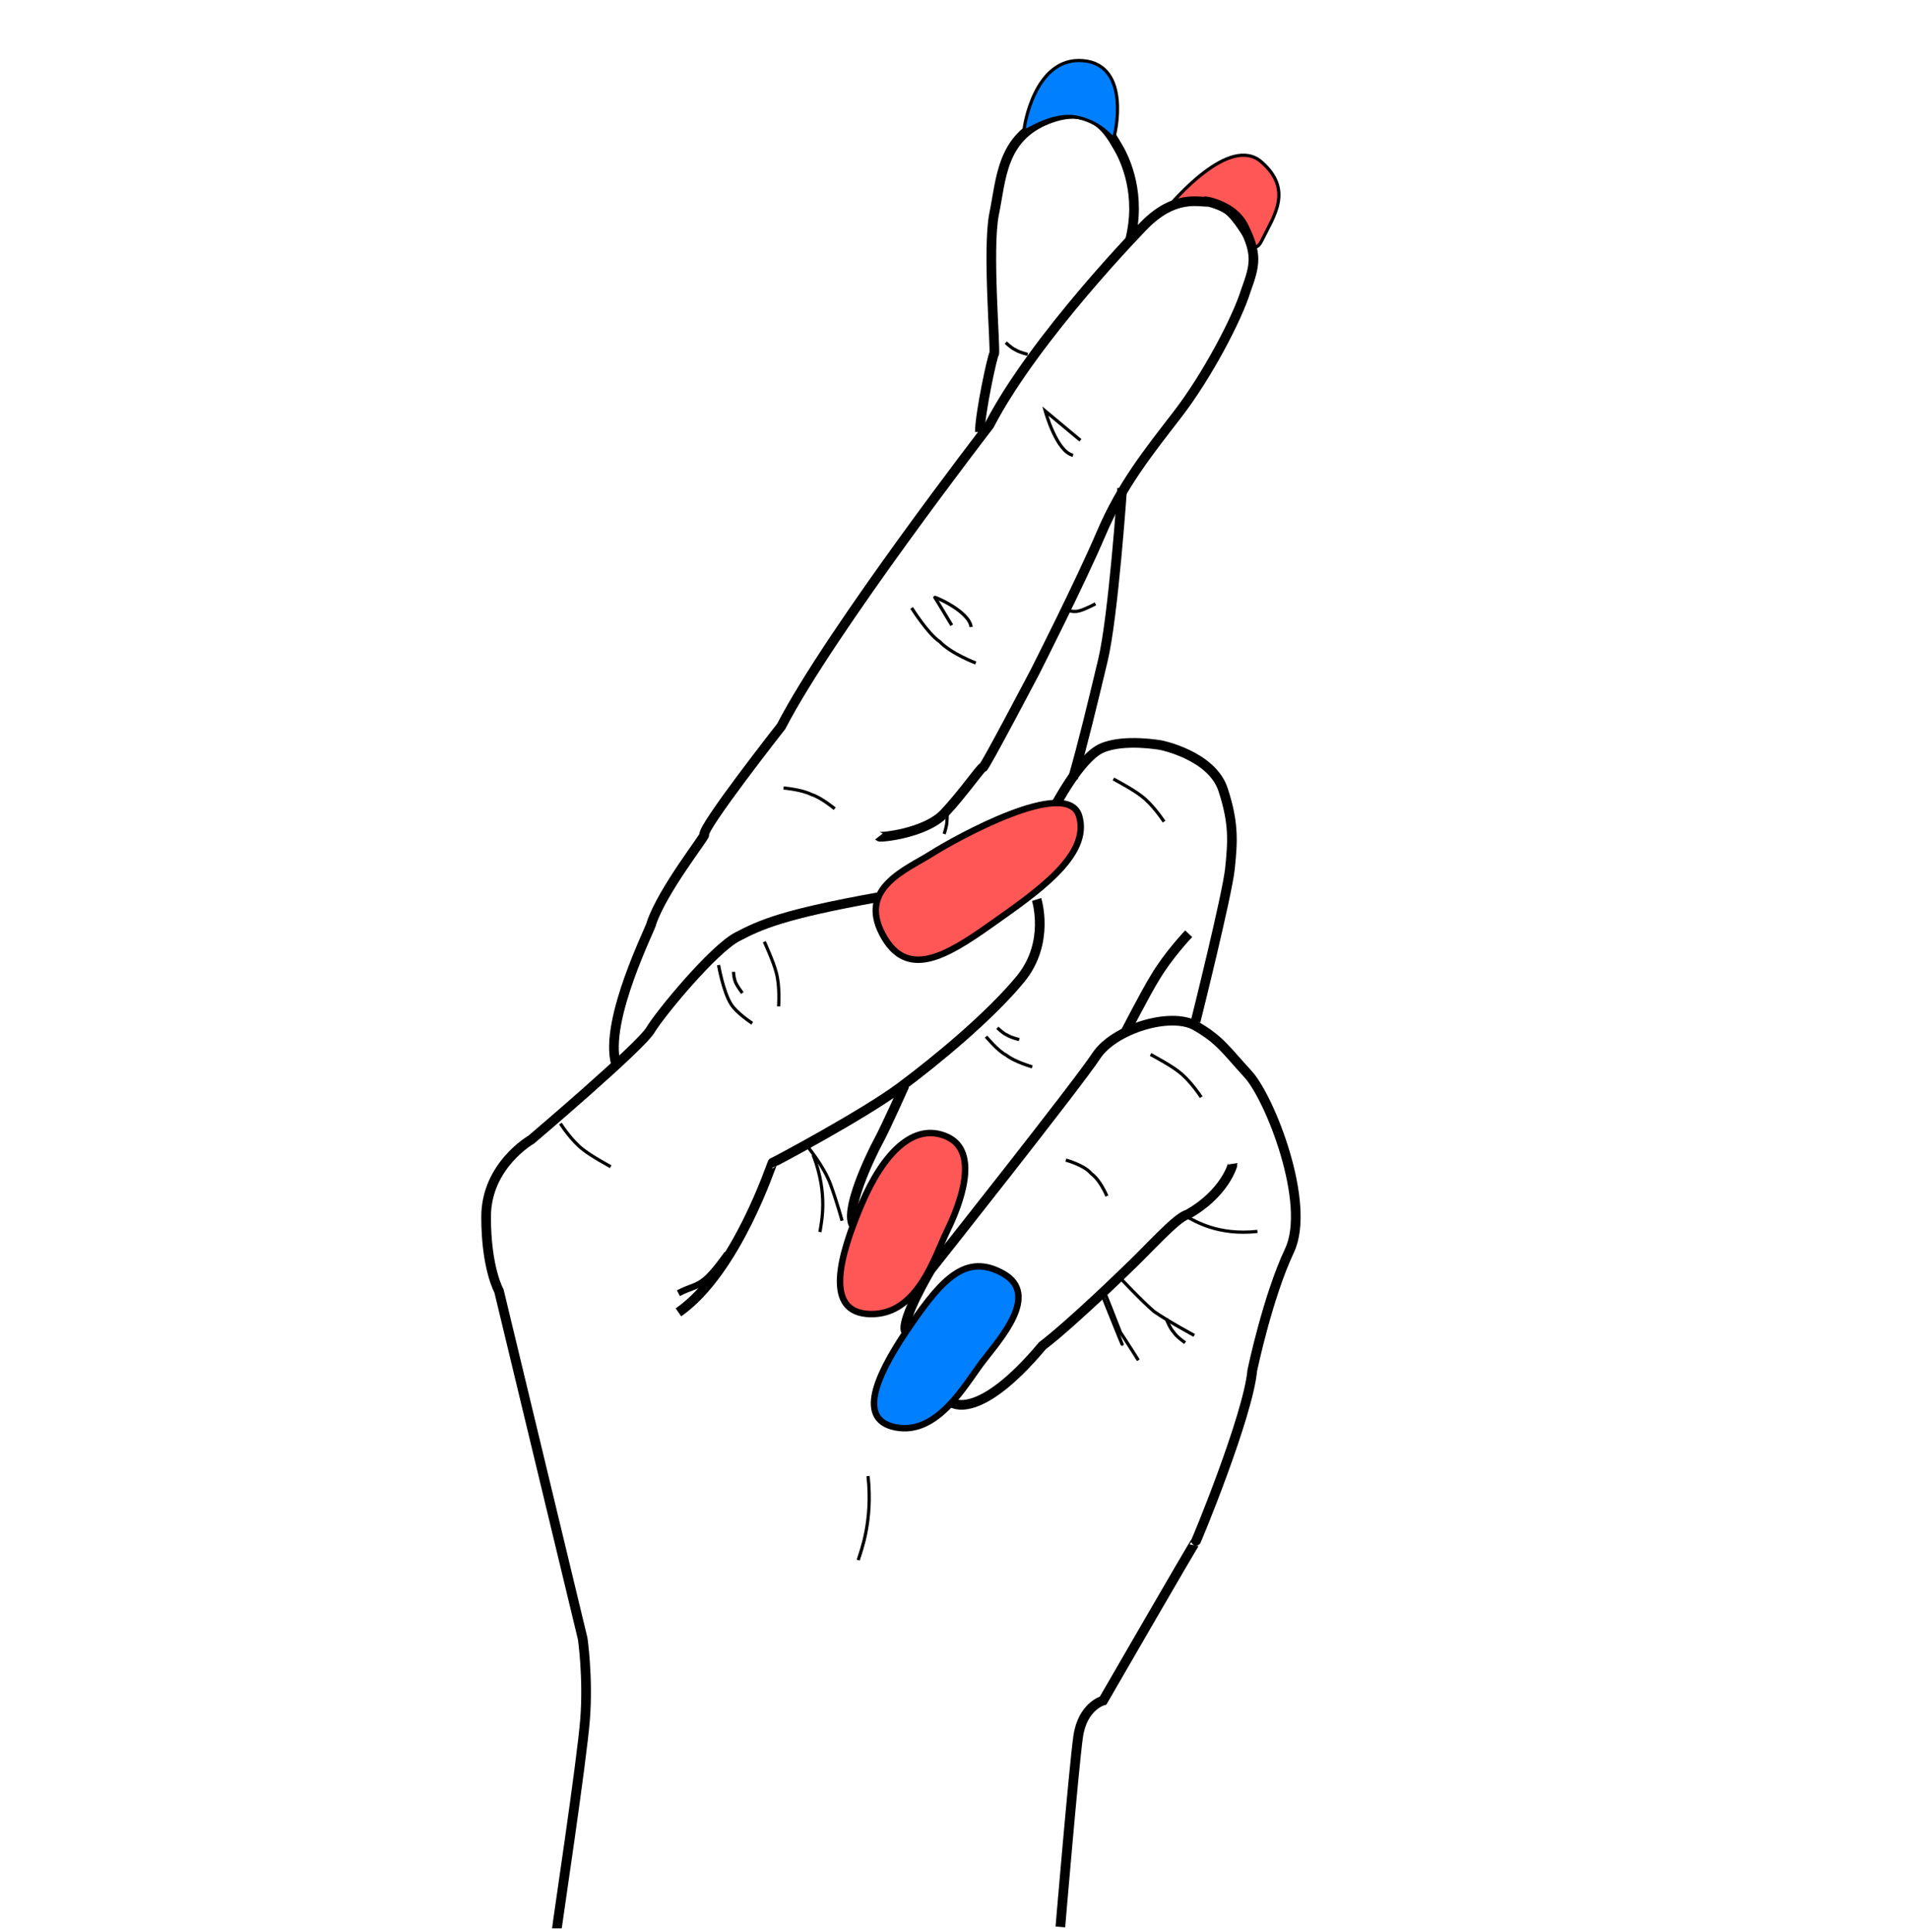 <?xml version="1.0" encoding="UTF-8"?>
<svg width="593" height="600" xmlns="http://www.w3.org/2000/svg" xmlns:svg="http://www.w3.org/2000/svg" stroke="null" style="vector-effect: non-scaling-stroke;">
 <!-- Created with SVG-edit - http://svg-edit.googlecode.com/ -->
 <title>Fingers Crossed woman</title>
 <g stroke="null">
  <title stroke="null">Layer 1</title>
  <path stroke="#000000" id="svg_54" d="m367.931,74.642c-0.402,1.838 2.948,-6.584 12.17,-8.29c9.223,-1.706 18.918,9.392 17.88,1.079c-1.038,-8.313 -0.347,-18.388 -13.442,-20.238c-13.094,-1.85 -16.207,25.612 -16.609,27.449z" transform="rotate(33.126 382.978,61.003) " stroke-linecap="null" stroke-linejoin="null" stroke-dasharray="null" fill="#ff5656"/>
  <path stroke="#000000" fill-opacity="0" id="svg_2" d="m173,599c0,-0.75 7.75,-52 8.75,-65c1,-13 -0.75,-25 -0.75,-25c0,0 -26,-108 -26,-108c0,0 -4,-7 -4,-23c0,-16 14,-24 14,-24c0,0 33.823,-28.705 37,-34c3.177,-5.295 19.587,-25.117 27,-29c7.413,-3.883 14.408,-6.999 43.706,-12.294" stroke-width="3" fill="#000000"/>
  <path stroke="#000000" id="svg_3" d="m322,279.397c0,0 4.28,13.367 -4.97,24.661c-9.25,11.294 -25.866,25.146 -37.412,33.706c-11.545,8.56 -39.368,23.383 -39.618,23.383c-0.25,0 -11,33.75 -29.25,46.5" fill-opacity="0" stroke-linecap="null" stroke-linejoin="null" stroke-dasharray="null" stroke-width="3" fill="#000000"/>
  <path stroke="#000000" id="svg_5" d="m280.985,337.169c0,0 -5.648,12.707 -8.119,17.296c-2.471,4.589 -10.942,22.238 -7.424,26.403" fill-opacity="0" stroke-linecap="null" stroke-linejoin="null" stroke-dasharray="null" stroke-width="3" fill="#000000"/>
  <path stroke="#000000" style="vector-effect: non-scaling-stroke;" id="svg_9" d="m250.629,355.877c0,0 5.295,6.286 7.402,12.129c2.107,5.843 3.541,11.168 3.541,11.168" fill-opacity="0" stroke-linecap="null" stroke-linejoin="null" stroke-dasharray="null" fill="#000000"/>
  <path stroke="#000000" id="svg_11" d="m225.92,389.41c0,0 -3.883,5.648 -6.718,8.048c-2.835,2.4 -4.578,2.188 -8.472,4.236" fill-opacity="0" stroke-linecap="null" stroke-linejoin="null" stroke-dasharray="null" stroke-width="2" fill="#000000"/>
  <path stroke="#000000" style="vector-effect: non-scaling-stroke;" id="svg_12" d="m252.595,358.751c4.797,12.382 2.471,21.179 2.107,23.932" fill-opacity="0" stroke-linecap="null" stroke-linejoin="null" stroke-dasharray="null" fill="#000000"/>
  <path stroke="#000000" style="vector-effect: non-scaling-stroke;" id="svg_15" d="m237.42,292.512c0,0 2.87,6.261 3.644,9.34c1.296,4.383 0.791,10.749 0.791,10.749" fill-opacity="0" stroke-linecap="null" stroke-linejoin="null" stroke-dasharray="null" fill="#000000"/>
  <path stroke="#000000" style="vector-effect: non-scaling-stroke;" transform="rotate(155.95 227.739,309.122) " id="svg_16" d="m225.881,298.735c0,0 3.213,4.994 3.594,8.178c0.637,4.533 -1.415,12.596 -1.415,12.596" fill-opacity="0" stroke-linecap="null" stroke-linejoin="null" stroke-dasharray="null" fill="#000000"/>
  <path stroke="#000000" style="vector-effect: non-scaling-stroke;" transform="rotate(172.504 229.202,305.166) " id="svg_17" d="m228.246,301.721c0,0 1.211,2.147 1.537,3.203c0.547,1.503 0.334,3.686 0.334,3.686" fill-opacity="0" stroke-linecap="null" stroke-linejoin="null" stroke-dasharray="null" fill="#000000"/>
  <path stroke="#000000" style="vector-effect: non-scaling-stroke;" id="svg_18" d="m306.296,321.993c0,0 3.652,4.435 6.261,5.74c2.609,2.087 8.088,3.652 8.088,3.652" fill-opacity="0" stroke-linecap="null" stroke-linejoin="null" stroke-dasharray="null" fill="#000000"/>
  <path stroke="#000000" style="vector-effect: non-scaling-stroke;" id="svg_19" d="m309.818,319.254c0,0 1.727,1.725 2.96,2.232c1.233,0.812 3.823,1.42 3.823,1.42" fill-opacity="0" stroke-linecap="null" stroke-linejoin="null" stroke-dasharray="null" fill="#000000"/>
  <path stroke="#000000" style="vector-effect: non-scaling-stroke;" id="svg_20" d="m331.08,360.344c0,0 5.74,1.565 7.819,4.122c2.079,1.513 3.661,4.226 4.957,7.044" fill-opacity="0" stroke-linecap="null" stroke-linejoin="null" stroke-dasharray="null" fill="#000000"/>
  <path stroke="#000000" style="vector-effect: non-scaling-stroke;" id="svg_21" d="m335.776,368.432c0,0 -7.305,-4.174 -7.313,-4.226c-0.008,-0.052 3.139,7.357 12.009,10.749" fill-opacity="0" stroke-linecap="null" stroke-linejoin="null" stroke-dasharray="null" stroke-width="null" fill="#000000"/>
  <path stroke="#000000" style="vector-effect: non-scaling-stroke;" id="svg_23" d="m216.606,514.494c9.559,-4.26 13.973,-8.519 22.245,-17.925" fill-opacity="0" stroke-linecap="null" stroke-linejoin="null" stroke-dasharray="null" stroke-width="null" fill="#000000"/>
  <path stroke="#000000" id="svg_24" d="m281.357,413.446c-1.439,-3.597 7.719,-19.02 7.719,-19.02c0,0 45.883,-57.89 51.405,-66.381c5.521,-8.491 23.209,-13.808 30.875,-9.434c7.665,4.374 9.487,7.633 16.295,15.009c6.808,7.376 19.779,40.223 12.918,54.803c-6.861,14.58 -11.578,37.307 -11.578,37.307c-1.286,14.151 -17.581,53.602 -17.635,53.259c-0.053,-0.343 -28.678,49.228 -28.678,49.228c0,0 -6.432,1.715 -7.772,11.235c-1.34,9.52 -5.521,59.091 -5.521,59.091" fill-opacity="0" stroke-linecap="null" stroke-linejoin="null" stroke-dasharray="null" stroke-width="3" fill="#000000"/>
  <path stroke="#000000" id="svg_26" d="m268.921,407.29c0,-0 3.431,18.439 2.144,39.88c-1.286,21.441 -13.293,42.882 -13.346,42.539" fill-opacity="0" stroke-linecap="null" stroke-linejoin="null" stroke-dasharray="null" stroke-width="null" fill="#000000"/>
  <path stroke="#000000" style="vector-effect: non-scaling-stroke;" transform="rotate(10.574 268.492,471.612) " id="svg_27" d="m267.222,458.514c4.076,13.554 2.099,23.183 1.79,26.197" fill-opacity="0" stroke-linecap="null" stroke-linejoin="null" stroke-dasharray="null" fill="#000000"/>
  <path stroke="#000000" style="vector-effect: non-scaling-stroke;" id="svg_28" d="m342.678,403.002c0,0 6.003,15.009 5.95,14.665c-0.053,-0.343 -5.95,-14.665 -5.95,-14.665z" fill-opacity="0" stroke-linecap="null" stroke-linejoin="null" stroke-dasharray="null" fill="#000000"/>
  <path stroke="#000000" style="vector-effect: non-scaling-stroke;" transform="rotate(-154.867 348.467,412.221) " id="svg_33" d="m339.435,405.081c0,0 5.446,3.504 8.731,5.487c3.284,3.174 9.333,8.794 9.333,8.794" fill-opacity="0" stroke-linecap="null" stroke-linejoin="null" stroke-dasharray="null" fill="#000000"/>
  <path stroke="#000000" style="vector-effect: non-scaling-stroke;" id="svg_34" transform="rotate(-154.867 359.187,405.575) " d="m344.593,402.228c0,0 9.213,0.502 14.519,1.431c5.307,1.488 14.668,5.262 14.668,5.262" fill-opacity="0" stroke-linecap="null" stroke-linejoin="null" stroke-dasharray="null" fill="#000000"/>
  <path stroke="#000000" style="vector-effect: non-scaling-stroke;" transform="rotate(16.22 365.19,413.293) " id="svg_35" d="m361.293,410.498c0,0 1.984,2.64 3.401,3.417c1.417,1.243 4.393,2.174 4.393,2.174" fill-opacity="0" stroke-linecap="null" stroke-linejoin="null" stroke-dasharray="null" fill="#000000"/>
  <path stroke="#000000" style="vector-effect: non-scaling-stroke;" transform="rotate(107.146 379.556,380.703) " id="svg_36" d="m378.013,369.62c4.951,11.469 2.55,19.617 2.175,22.167" fill-opacity="0" stroke-linecap="null" stroke-linejoin="null" stroke-dasharray="null" fill="#000000"/>
  <path stroke="#000000" id="svg_37" d="m295.508,435.592c0,0 8.148,6.432 28.302,-17.581c9.005,-6.861 26.158,-23.585 26.158,-23.585c6.861,-6.432 15.437,-16.295 18.868,-17.153c11.578,-6.432 14.151,-15.437 14.098,-15.78" fill-opacity="0" stroke-linecap="null" stroke-linejoin="null" stroke-dasharray="null" stroke-width="3" fill="#000000"/>
  <path stroke="#000000" id="svg_39" transform="rotate(-141.09 359.161,305.553) " d="m357.019,287.142c0,0 2.918,14.026 3.624,19.669c1.181,8.034 0.417,17.152 0.417,17.152" fill-opacity="0" stroke-linecap="null" stroke-linejoin="null" stroke-dasharray="null" stroke-width="3" fill="#000000"/>
  <path stroke="#000000" id="svg_40" d="m371.408,317.238c0,0 9.863,-39.451 10.667,-47.513c0.804,-8.062 1.34,-13.808 -2.144,-24.443c-3.484,-10.635 -19.244,-13.808 -19.244,-13.808c0,0 -11.578,-2.144 -18.492,0.943c-6.914,3.087 -14.527,18.353 -14.58,18.01" fill-opacity="0" stroke-linecap="null" stroke-linejoin="null" stroke-dasharray="null" stroke-width="3" fill="#000000"/>
  <path stroke="#000000" style="vector-effect: non-scaling-stroke;" transform="rotate(-110.283 293.591,254.603) " id="svg_41" d="m289.544,252.777c0,0 2.061,1.725 3.532,2.232c1.472,0.812 4.563,1.42 4.563,1.42" fill-opacity="0" stroke-linecap="null" stroke-linejoin="null" stroke-dasharray="null" fill="#000000"/>
  <path stroke="#000000" style="vector-effect: non-scaling-stroke;" id="svg_42" d="m283.187,188.829c0,0 5.071,8.08 8.694,10.457c3.622,3.802 11.23,6.654 11.23,6.654" fill-opacity="0" stroke-linecap="null" stroke-linejoin="null" stroke-dasharray="null" fill="#000000"/>
  <path stroke="#000000" style="vector-effect: non-scaling-stroke;" transform="rotate(168.826 251.34,247.985) " id="svg_43" d="m244.165,243.289c0,0 3.652,4.435 6.261,5.74c2.609,2.087 8.088,3.652 8.088,3.652" fill-opacity="0" stroke-linecap="null" stroke-linejoin="null" stroke-dasharray="null" fill="#000000"/>
  <path stroke="#000000" id="svg_45" d="m304.38,134.17c0,-5.646 3.878,-23.712 4.433,-24.277c0.554,-0.565 -2.216,-32.745 0,-43.472c2.216,-10.727 2.216,-23.712 16.622,-29.358c14.406,-5.646 19.392,4.517 21.817,8.581c2.425,4.065 7.383,14.976 3.713,29.203" fill-opacity="0" stroke-linecap="null" stroke-linejoin="null" stroke-dasharray="null" stroke-width="3" fill="#000000"/>
  <path stroke="#000000" id="svg_46" d="m348.594,151.638c0,0 -2.729,39.847 -6.004,53.493c-3.275,13.646 -6.004,25.109 -9.279,36.572" fill-opacity="0" stroke-linecap="null" stroke-linejoin="null" stroke-dasharray="null" stroke-width="3" fill="#000000"/>
  <path stroke="#000000" style="vector-effect: non-scaling-stroke;" id="svg_47" d="m312.451,106.416c0,0 1.727,1.725 2.96,2.232c1.233,0.812 3.823,1.42 3.823,1.42" fill-opacity="0" stroke-linecap="null" stroke-linejoin="null" stroke-dasharray="null" fill="#000000"/>
  <path stroke="#000000" style="vector-effect: non-scaling-stroke;" id="svg_48" d="m335.617,136.773c0,0 -10.917,-9.103 -10.917,-9.103c0,0 3.474,12.643 8.622,13.755" fill-opacity="0" stroke-linecap="null" stroke-linejoin="null" stroke-dasharray="null" fill="#000000"/>
  <path stroke="#000000" style="vector-effect: non-scaling-stroke;" id="svg_49" d="m295.646,194.214c0,0 -4.913,-8.188 -5.253,-8.624c-0.341,-0.437 10.712,4.258 11.258,9.17" fill-opacity="0" stroke-linecap="null" stroke-linejoin="null" stroke-dasharray="null" fill="#000000"/>
  <path stroke="#000000" id="svg_50" d="m266.187,379.493c0,-17.188 4.923,-29.969 16.252,-29.741c11.33,0.228 11.943,17.714 11.471,26.802c-0.472,9.088 1.823,27.7 -11.821,33.197c-13.644,5.497 -15.902,-13.07 -15.902,-30.258z" transform="rotate(22.989 280.103,380.242) " stroke-linecap="null" stroke-linejoin="null" stroke-dasharray="null" stroke-width="2" fill="#ff5656"/>
  <path stroke="#000000" id="svg_51" d="m280.551,418.157c0,-16.703 1.413,-27.705 14.579,-28.901c13.166,-1.196 10.714,17.214 10.29,26.045c-0.423,8.831 1.635,26.918 -10.604,32.26c-12.24,5.342 -14.265,-12.701 -14.265,-29.404z" transform="rotate(34.735 293.212,418.859) " stroke-linecap="null" stroke-linejoin="null" stroke-dasharray="null" stroke-width="2" fill="#007fff"/>
  <path stroke="#000000" id="svg_52" d="m289.792,265.048c0,-17.188 1.174,-31.288 17.143,-29.109c15.969,2.178 11.943,17.714 11.471,26.802c-0.472,9.088 -4.826,48.411 -16.983,44.257c-12.157,-4.154 -11.631,-24.761 -11.631,-41.95z" transform="rotate(-125.325 304.494,271.509) " stroke-linecap="null" stroke-linejoin="null" stroke-dasharray="null" stroke-width="2" fill="#ff5656"/>
  <path stroke="#000000" id="svg_53" d="m319.359,18.792c0.357,-0.894 3.426,4.323 11.537,5.681c8.111,1.358 16.283,-5.703 16.412,-4.844c0.129,0.859 -2.097,23.067 -17.223,22.517c-15.126,-0.55 -11.084,-22.46 -10.727,-23.354z" transform="rotate(-177.255 332.96,30.423) " stroke-linecap="null" stroke-linejoin="null" stroke-dasharray="null" fill="#007fff"/>
  <path stroke="#000000" style="vector-effect: non-scaling-stroke;" transform="rotate(107.625 335.265,188.356) " id="svg_55" d="m332.998,183.813c0,0 2.87,2.832 3.644,4.224c1.296,1.982 0.791,4.862 0.791,4.862" fill-opacity="0" stroke-linecap="null" stroke-linejoin="null" stroke-dasharray="null" fill="#000000"/>
  <path stroke="#000000" style="vector-effect: non-scaling-stroke;" transform="rotate(-37.451 353.763,248.561) " id="svg_56" d="m351.496,238.517c0,0 2.87,6.261 3.644,9.34c1.296,4.383 0.791,10.749 0.791,10.749" fill-opacity="0" stroke-linecap="null" stroke-linejoin="null" stroke-dasharray="null" fill="#000000"/>
  <path stroke="#000000" style="vector-effect: non-scaling-stroke;" id="svg_57" transform="rotate(-37.451 365.312,334.143) " d="m363.046,324.099c0,0 2.87,6.261 3.644,9.34c1.296,4.383 0.791,10.749 0.791,10.749" fill-opacity="0" stroke-linecap="null" stroke-linejoin="null" stroke-dasharray="null" fill="#000000"/>
  <path stroke="#000000" style="vector-effect: non-scaling-stroke;" id="svg_58" transform="rotate(143.087 181.859,355.726) " d="m179.593,345.682c0,0 2.87,6.261 3.644,9.34c1.296,4.383 0.791,10.749 0.791,10.749" fill-opacity="0" stroke-linecap="null" stroke-linejoin="null" stroke-dasharray="null" fill="#000000"/>
  <path stroke="#000000" id="svg_44" d="m191.359,330.542c-3.933,-13.635 11.33,-43.297 10.988,-43.738c3.493,-10.345 16.777,-27.074 16.435,-27.514c-0.89,-2.091 23.899,-33.677 23.899,-33.677c15.339,-29.715 64.645,-93.548 64.645,-93.548c14.244,-27.514 48.21,-62.182 48.21,-62.182c9.313,-9.355 16.435,-7.154 20.27,-7.154c-5.478,-0.55 6.574,-0.55 10.615,7.814c4.041,8.364 3.629,11.446 0.548,19.81c-2.636,8.584 -12.001,26.441 -21.16,38.313c-9.159,11.872 -17.394,22.108 -23.762,37.075c-6.368,14.968 -20.476,42.812 -20.476,42.812c0,0 -15.887,30.266 -16.229,29.825c-0.342,-0.44 -6.232,8.144 -12.052,14.307c-5.82,6.163 -19.928,7.594 -20.27,7.154" fill-opacity="0" stroke-linecap="null" stroke-linejoin="null" stroke-dasharray="null" stroke-width="3" fill="#000000"/>
 </g>
</svg>